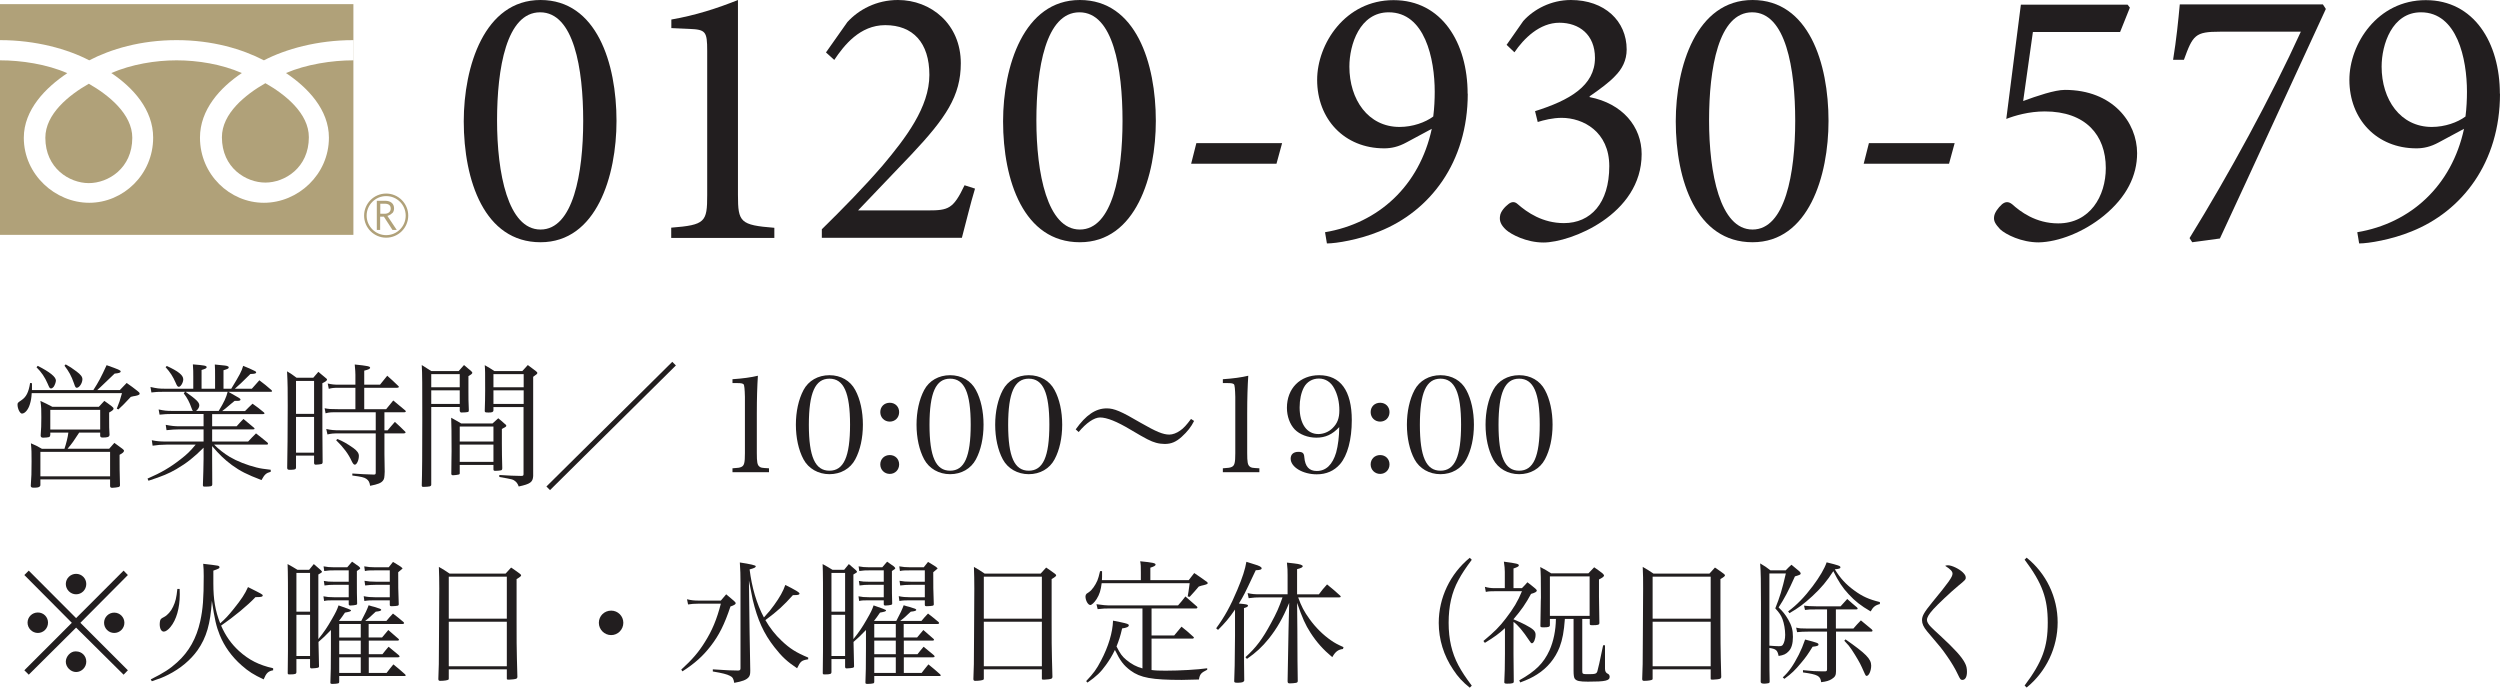 <?xml version="1.0" encoding="UTF-8"?><svg id="_レイヤー_2" xmlns="http://www.w3.org/2000/svg" viewBox="0 0 186.9 51.41"><defs><style>.cls-1{fill:#b0a179;}.cls-2{fill:#221e1f;}</style></defs><g><g><path class="cls-2" d="M46.09,9.04c0,4.09-1.48,9.07-5.68,9.07s-5.74-4.62-5.74-9.04c0-4.09,1.54-9.07,5.74-9.07s5.68,4.73,5.68,9.04Zm-8.93-.03c0,3.92,.81,8.15,3.25,8.15s3.19-4.2,3.19-8.12-.7-8.12-3.22-8.12-3.22,4.2-3.22,8.09Z"/><path class="cls-2" d="M50.18,17.78v-.76c2.55-.2,2.69-.42,2.69-2.44V3.81c0-1.46-.11-1.6-1.34-1.65l-1.34-.06v-.64c1.79-.31,3.44-.84,4.98-1.46V14.59c0,2.02,.17,2.24,2.72,2.44v.76h-7.7Z"/><path class="cls-2" d="M72.89,14.11c-.36,1.18-.64,2.41-.98,3.67h-10.47v-.64c1.57-1.54,3.14-3.14,4.54-4.76,1.74-2.07,3.5-4.37,3.5-6.78s-1.23-3.72-3.3-3.72c-1.9,0-3.08,1.51-3.81,2.6l-.62-.56,1.6-2.27c.84-.92,2.16-1.65,3.78-1.65,2.46,0,4.7,1.79,4.7,4.73,0,2.44-1.12,4.09-3.7,6.83l-3.98,4.17h5.24c1.51,0,1.88-.11,2.72-1.88l.78,.25Z"/><path class="cls-2" d="M86.41,9.04c0,4.09-1.48,9.07-5.68,9.07s-5.74-4.62-5.74-9.04c0-4.09,1.54-9.07,5.74-9.07s5.68,4.73,5.68,9.04Zm-8.93-.03c0,3.92,.81,8.15,3.25,8.15s3.19-4.2,3.19-8.12-.7-8.12-3.22-8.12-3.22,4.2-3.22,8.09Z"/><path class="cls-2" d="M95.43,12.24h-6.38l.39-1.54h6.41l-.42,1.54Z"/><path class="cls-2" d="M109.73,7c0,5.15-2.83,8.79-6.61,10.3-1.51,.62-3.22,.9-3.92,.9l-.14-.84c4-.67,7.06-3.47,7.98-7.73l-1.88,1.01c-.62,.34-1.15,.45-1.68,.45-2.97,0-5.01-2.18-5.01-5.12,0-2.69,2.1-5.96,5.71-5.96s5.54,3.19,5.54,7Zm-8.85-2.02c0,2.46,1.4,4.51,3.75,4.51,.98,0,1.93-.34,2.52-.78,.08-.62,.11-1.29,.11-1.85,0-2.46-.73-5.94-3.44-5.94-2.16,0-2.94,2.41-2.94,4.06Z"/><path class="cls-2" d="M112.65,3.33l1.23-1.76c.78-.87,2.07-1.57,3.56-1.57,2.52,0,4.17,1.57,4.17,3.7,0,.81-.34,1.46-.87,1.99-.42,.45-1.09,.95-1.9,1.51v.06c2.46,.48,3.89,2.21,3.89,4.26,0,4.54-5.32,6.61-7.34,6.61-1.29,0-2.44-.62-2.8-.95-.39-.36-.5-.67-.45-1.01,.03-.36,.39-.73,.64-.92,.22-.17,.45-.2,.67,0,.73,.64,1.88,1.43,3.47,1.43,1.99,0,3.39-1.48,3.39-4.26,0-2.58-1.96-3.61-3.56-3.61-.67,0-1.34,.17-1.79,.31l-.2-.81c2.58-.81,4.48-1.9,4.48-3.98,0-1.74-1.18-2.63-2.66-2.63s-2.66,1.18-3.36,2.21l-.59-.56Z"/><path class="cls-2" d="M136.7,9.04c0,4.09-1.48,9.07-5.68,9.07s-5.74-4.62-5.74-9.04c0-4.09,1.54-9.07,5.74-9.07s5.68,4.73,5.68,9.04Zm-8.93-.03c0,3.92,.81,8.15,3.25,8.15s3.19-4.2,3.19-8.12-.7-8.12-3.22-8.12-3.22,4.2-3.22,8.09Z"/><path class="cls-2" d="M145.71,12.24h-6.38l.39-1.54h6.41l-.42,1.54Z"/><path class="cls-2" d="M151.23,7.56c1.06-.39,2.38-.84,3.14-.84,3.58,0,5.4,2.44,5.4,4.73,0,1.68-.78,3.28-2.49,4.68-1.51,1.23-3.39,1.96-4.87,1.99-1.29,0-2.46-.59-2.88-.98-.36-.39-.5-.62-.45-.95,.03-.28,.28-.64,.59-.92,.25-.2,.48-.22,.76,0,.59,.53,1.74,1.43,3.44,1.43,2.38,0,3.56-2.04,3.56-4.14,0-2.46-1.51-4.23-4.56-4.23-1.18,0-2.24,.31-2.88,.56l1.09-8.54h7.98l.17,.22-.73,1.82h-6.52l-.73,5.18Z"/><path class="cls-2" d="M173.88,.67c-2.63,5.68-5.24,11.4-7.92,17.16l-2.07,.28-.2-.31c2.94-4.76,6.1-10.56,8.32-15.43h-6.05c-1.85,0-2.02,.25-2.69,2.1h-.81c.25-1.54,.39-2.94,.5-4.14h10.7l.22,.34Z"/><path class="cls-2" d="M186.9,7c0,5.15-2.83,8.79-6.61,10.3-1.51,.62-3.22,.9-3.92,.9l-.14-.84c4-.67,7.06-3.47,7.98-7.73l-1.88,1.01c-.62,.34-1.15,.45-1.68,.45-2.97,0-5.01-2.18-5.01-5.12,0-2.69,2.1-5.96,5.71-5.96s5.54,3.19,5.54,7Zm-8.85-2.02c0,2.46,1.4,4.51,3.75,4.51,.98,0,1.93-.34,2.52-.78,.08-.62,.11-1.29,.11-1.85,0-2.46-.73-5.94-3.44-5.94-2.16,0-2.94,2.41-2.94,4.06Z"/></g><g><path class="cls-1" d="M16.59,10.26c0,2.29,1.8,3.39,3.25,3.39s3.25-1.11,3.25-3.39c0-1.78-1.75-3.19-3.25-4.04-1.49,.85-3.25,2.26-3.25,4.04Z"/><path class="cls-1" d="M0,17.56H26.42V.31H0V17.56ZM0,3c2.68,0,5.06,.67,6.67,1.51,1.62-.84,3.85-1.51,6.53-1.51s4.91,.67,6.53,1.51c1.62-.84,3.99-1.51,6.68-1.51v1.51c-1.59,0-3.52,.3-5.03,.95,1.63,1.09,3.21,2.74,3.21,4.83,0,2.76-2.31,4.87-4.86,4.87s-4.78-2.11-4.78-4.87c0-2.09,1.5-3.74,3.13-4.83-1.51-.66-3.29-.95-4.88-.95s-3.37,.3-4.88,.95c1.63,1.09,3.13,2.74,3.13,4.83,0,2.76-2.24,4.87-4.78,4.87S1.78,13.05,1.78,10.3c0-2.09,1.62-3.74,3.25-4.83C3.51,4.8,1.59,4.51,0,4.51v-1.51Z"/><path class="cls-1" d="M3.39,10.3c0,2.28,1.8,3.39,3.25,3.39s3.25-1.11,3.25-3.39c0-1.77-1.76-3.19-3.25-4.04-1.49,.85-3.25,2.26-3.25,4.04Z"/><path class="cls-1" d="M28.87,14.47c-.91,0-1.65,.74-1.65,1.65s.74,1.65,1.65,1.65,1.65-.74,1.65-1.65-.74-1.65-1.65-1.65Zm0,3.11c-.8,0-1.46-.66-1.46-1.46s.65-1.46,1.46-1.46,1.46,.65,1.46,1.46-.65,1.46-1.46,1.46Z"/><path class="cls-1" d="M29.33,15.94c.09-.1,.13-.22,.13-.36,0-.18-.06-.32-.18-.42-.12-.1-.28-.15-.49-.15h-.62v2.18h.25v-.99h.28l.64,.99h.32l-.7-1.05c.15-.04,.27-.11,.36-.21Zm-.9,.04v-.75h.33c.3,0,.45,.12,.45,.37,0,.11-.04,.2-.12,.27-.08,.07-.19,.11-.33,.11h-.32Z"/></g></g><g><path class="cls-2" d="M8.96,29.16c.23-.24,.3-.31,.51-.53,.37,.26,.48,.34,.81,.6,.11,.08,.16,.14,.16,.2,0,.03-.02,.07-.05,.08-.07,.04-.16,.07-.28,.09-.08,0-.19,.04-.33,.07q-.6,.65-.93,.94l-.12-.06c.18-.44,.24-.61,.39-1.16H2.37c-.02,.37-.06,.58-.14,.84-.12,.4-.37,.69-.59,.69-.15,0-.33-.37-.33-.66,0-.14,.01-.15,.29-.34,.36-.24,.54-.59,.65-1.29l.14,.02v.51H6.98c.38-.59,.57-.94,.99-1.86,.9,.32,1.05,.38,1.05,.47s-.12,.13-.45,.16q-.23,.21-1.07,1.02s-.07,.06-.23,.21h1.69Zm-3.04,3.18c-.42,.65-.51,.78-.87,1.21h3.11c.17-.2,.23-.26,.39-.44,.27,.19,.35,.25,.6,.44,.09,.07,.12,.11,.12,.15,0,.09-.1,.18-.33,.3v.41c0,.36,0,.86,.03,1.86,0,.08-.03,.11-.1,.14-.07,.02-.34,.06-.48,.06-.11,0-.16-.04-.16-.14v-.49H3.02v.45c-.04,.12-.14,.16-.41,.17h-.1c-.14,0-.21-.04-.21-.14,.05-.62,.06-.99,.06-1.81,0-.66,0-.87-.05-1.37,.36,.15,.47,.21,.82,.41h1.69c.13-.39,.26-.9,.29-1.21h-1.35v.19c-.02,.09-.04,.13-.11,.15-.05,.02-.29,.04-.41,.04-.14,0-.19-.04-.2-.15,.04-.53,.05-.79,.05-1.38,0-.55,0-.76-.07-1.22,.39,.18,.51,.24,.89,.44h3.48q.21-.22,.41-.44c.25,.17,.32,.23,.55,.4,.1,.08,.14,.13,.14,.17,0,.09-.08,.16-.33,.3v.5c0,.54,0,.71,.03,1.18-.03,.15-.14,.19-.51,.19-.13,0-.17-.03-.19-.12v-.25h-1.57Zm-3.1-4.99c.92,.47,1.36,.83,1.36,1.1,0,.12-.09,.36-.17,.47-.07,.08-.13,.12-.19,.12-.1,0-.12-.03-.26-.36-.2-.47-.47-.87-.83-1.22l.09-.11Zm.2,8.26h5.21v-1.83H3.02v1.83Zm.74-3.5h3.73v-1.47H3.76v1.47Zm1.15-4.87c.32,.18,.48,.28,.81,.53,.32,.24,.44,.4,.44,.58,0,.29-.23,.64-.42,.64-.08,0-.12-.05-.21-.33-.2-.57-.38-.89-.71-1.32l.09-.1Z"/><path class="cls-2" d="M15.86,31.87h1.83c.22-.24,.28-.32,.51-.55,.34,.28,.45,.37,.79,.66,.03,.03,.04,.05,.04,.07,0,.03-.03,.05-.1,.05h-3.07v.91h2.69c.25-.27,.33-.35,.59-.61,.38,.29,.49,.39,.86,.69,.02,.04,.04,.07,.04,.09,0,.04-.04,.06-.11,.06h-3.92c.28,.3,.75,.67,1.17,.92,.54,.32,1.28,.61,2,.79,.32,.08,.55,.11,1.06,.17v.15c-.35,.1-.45,.19-.69,.62-1.1-.42-1.59-.67-2.21-1.12-.55-.41-.95-.79-1.48-1.42v.99c0,.19,0,.82,.01,1.87-.01,.15-.08,.17-.58,.17-.1,0-.12-.03-.12-.12v-.02c.02-.48,.05-1.57,.05-1.94v-.83c-.72,.72-1.26,1.15-2.03,1.6-.57,.33-1.04,.53-2.09,.87l-.07-.16c1.02-.44,1.7-.84,2.48-1.45,.49-.38,.71-.6,1.12-1.09h-2.18c-.38,0-.7,.03-1.04,.08l-.06-.41c.38,.08,.63,.1,1.1,.1h2.77v-.91h-1.79c-.32,0-.61,.02-.98,.06l-.06-.4c.41,.08,.66,.11,1.04,.11h1.79v-.92h-2.36c-.34,0-.55,.01-.93,.05l-.07-.39c.42,.09,.59,.11,1,.11h1.56c-.05-.08-.06-.1-.11-.24-.14-.4-.31-.73-.57-1.07l.09-.12h-1.52c-.49,0-.7,.01-.99,.05l-.07-.41c.48,.11,.67,.13,1.06,.13h2.14v-.92c0-.32,0-.51-.03-.9,.87,.07,1.03,.1,1.03,.21,0,.08-.08,.12-.38,.21v1.4h1.01v-.92c0-.43,0-.55-.02-.89,.84,.08,.86,.09,.94,.12,.07,.02,.1,.05,.1,.1,0,.08-.06,.11-.39,.21v1.38h.58c.65-1.07,.77-1.29,.89-1.71,.3,.12,.7,.29,.88,.39,.07,.04,.09,.06,.09,.1,0,.08-.08,.11-.43,.12-.72,.71-.76,.75-1.16,1.1h1.27q.24-.27,.56-.63c.4,.3,.52,.4,.9,.73,.04,.04,.05,.06,.05,.08,0,.04-.03,.05-.1,.05h-3.17q.33,.19,.77,.44c.09,.05,.14,.1,.14,.14,0,.07-.08,.1-.22,.1,0,0-.14,0-.22,0-.12,.1-.22,.18-.28,.23-.38,.33-.46,.39-.65,.53h1.71c.24-.24,.31-.32,.56-.55,.38,.27,.5,.36,.86,.66,.02,.02,.03,.05,.03,.07,0,.03-.03,.05-.11,.05h-3.8v.92Zm-3.39-4.51c.87,.4,1.23,.69,1.23,1,0,.24-.19,.56-.33,.56-.09,0-.14-.07-.24-.31-.2-.46-.4-.77-.75-1.16l.09-.09Zm1.4,1.93c.83,.59,1.03,.79,1.03,1.02,0,.14-.1,.3-.24,.41h1.69c.41-.67,.56-1,.67-1.43h-3.15Z"/><path class="cls-2" d="M22.13,34.96c-.01,.12-.06,.15-.33,.16-.08,0-.13,0-.16,0h-.03c-.09,0-.13-.04-.14-.13,.02-1.27,.04-2.51,.04-4.65,0-1.13,0-1.61-.05-2.58,.31,.19,.41,.25,.71,.48h1.25c.16-.19,.21-.25,.38-.44,.23,.19,.3,.25,.53,.44,.08,.06,.12,.1,.12,.14,0,.07-.12,.16-.35,.27v1.91c0,.95,0,2.29,.02,4.01-.01,.07-.03,.1-.08,.12-.04,.02-.33,.05-.43,.05-.08,0-.12-.03-.13-.12v-.56h-1.35v.89Zm1.35-6.48h-1.35v2.46h1.35v-2.46Zm-1.35,2.69v2.67h1.35v-2.67h-1.35Zm6.61,1h.24c.23-.28,.31-.36,.54-.63,.33,.3,.43,.39,.73,.69,.05,.04,.07,.07,.07,.1,0,.04-.06,.07-.12,.07h-1.46v1.56c0,.12,.01,.95,.02,1.3-.02,.46-.03,.54-.13,.67-.14,.18-.36,.27-.96,.39-.04-.27-.11-.4-.28-.52-.16-.11-.36-.16-1.05-.25v-.15c.72,.05,.96,.06,1.61,.08,.11,0,.14-.03,.14-.15v-2.93h-2.66c-.55,0-.63,.01-.95,.08l-.09-.41c.36,.08,.57,.1,1.06,.1h2.64v-1.35h-2.82c-.52,0-.65,0-.93,.08l-.07-.38c.31,.06,.42,.07,1,.07h1.3v-1.6h-1.24c-.38,0-.54,.02-.75,.08l-.08-.4c.29,.07,.5,.09,.83,.09h1.24v-.74c0-.17-.01-.33-.05-.77,.96,.1,1.15,.14,1.15,.24,0,.08-.11,.14-.44,.22v1.05h1.18l.54-.67c.35,.31,.46,.41,.8,.74,.05,.04,.07,.07,.07,.09,0,.04-.06,.07-.12,.07h-2.47v1.6h1.64l.53-.65c.38,.32,.5,.42,.88,.73,.04,.04,.06,.06,.06,.08,0,.04-.05,.07-.11,.07h-1.49v1.35Zm-3.52,.65c.39,.15,.75,.36,1.19,.67,.29,.21,.42,.39,.42,.59,0,.32-.16,.66-.3,.66-.08,0-.14-.07-.23-.25-.25-.55-.6-1.02-1.17-1.58l.09-.09Z"/><path class="cls-2" d="M32.24,30.43v5.81c-.01,.07-.03,.09-.1,.12-.06,.02-.32,.04-.48,.04-.09,0-.12-.02-.13-.1,.03-.85,.04-2.44,.04-4.95s0-3.49-.04-4.06c.3,.19,.4,.25,.71,.45h2.05c.18-.2,.24-.26,.4-.45,.24,.2,.31,.26,.53,.45,.07,.06,.09,.1,.09,.13,0,.06-.08,.13-.29,.25v1.09c0,.52,0,.85,.03,1.46,0,.08-.02,.11-.06,.13-.04,.02-.28,.04-.5,.04-.07-.01-.09-.03-.12-.11v-.3h-2.13Zm2.13-2.46h-2.13v.98h2.13v-.98Zm0,1.21h-2.13v1.02h2.13v-1.02Zm0,6.2c0,.06-.02,.08-.09,.1-.06,.02-.31,.05-.41,.05-.09,0-.12-.03-.13-.1,0-.82,.02-1.27,.02-1.71,0-1.18-.01-2.11-.03-2.49,.33,.18,.43,.24,.75,.43h2.34c.19-.17,.25-.22,.43-.39,.21,.17,.28,.23,.49,.42,.09,.07,.11,.1,.11,.14,0,.06-.04,.09-.33,.24v1.1c0,.68,.01,1.06,.03,1.84h0c-.01,.1-.02,.12-.09,.15-.06,.02-.27,.04-.43,.04-.09,0-.13-.02-.14-.09v-.35h-2.52v.62Zm2.52-3.49h-2.52v1.12h2.52v-1.12Zm-2.52,1.35v1.29h2.52v-1.29h-2.52Zm2.52-2.81v.26c-.02,.12-.1,.15-.37,.15-.25,0-.28-.02-.28-.13,.02-.63,.03-.94,.03-1.5,0-1.44,0-1.52-.03-1.91,.32,.18,.42,.24,.72,.44h2.09c.18-.2,.24-.26,.41-.45,.27,.2,.35,.26,.6,.45,.08,.07,.11,.1,.11,.14,0,.07-.03,.09-.31,.29v4.81q0,1.67,0,2.61c-.03,.46-.21,.59-1.08,.78-.09-.24-.17-.34-.35-.46-.09-.06-.25-.1-.53-.15-.35-.06-.54-.1-.57-.1v-.15c.81,.05,1.01,.06,1.63,.07,.15,0,.18-.03,.18-.14v-5.01h-2.26Zm2.26-2.46h-2.26v.98h2.26v-.98Zm0,1.21h-2.26v1.02h2.26v-1.02Z"/><path class="cls-2" d="M50.54,27.31l-9.42,9.33-.27-.27,9.41-9.32,.27,.27Z"/><path class="cls-2" d="M54.76,35.01c.43-.03,.53-.04,.66-.1,.22-.1,.27-.31,.27-1.03v-4.21q-.02-.87-.1-.94c-.08-.07-.2-.09-.45-.09h-.38v-.29c.76-.05,1.41-.14,1.9-.26-.05,.79-.08,1.64-.08,2.82v2.97c0,.67,.04,.87,.18,.99,.12,.1,.16,.11,.73,.14v.29h-2.73v-.29Z"/><path class="cls-2" d="M60.07,29.16c.37-.7,1.09-1.11,1.94-1.11s1.56,.41,1.93,1.11c.37,.68,.57,1.6,.57,2.59s-.2,1.9-.57,2.59c-.37,.7-1.09,1.11-1.93,1.11s-1.57-.42-1.94-1.11-.57-1.61-.57-2.59,.2-1.89,.57-2.59Zm1.94,6.03c1.07,0,1.54-1.05,1.54-3.44s-.47-3.44-1.54-3.44-1.54,1.06-1.54,3.45,.47,3.43,1.54,3.43Z"/><path class="cls-2" d="M67.22,30.81c0,.41-.3,.71-.7,.71s-.71-.3-.71-.71,.3-.7,.71-.7,.7,.3,.7,.7Zm0,3.91c0,.4-.3,.71-.7,.71s-.71-.31-.71-.71,.3-.7,.71-.7,.7,.3,.7,.7Z"/><path class="cls-2" d="M69.09,29.16c.37-.7,1.09-1.11,1.94-1.11s1.56,.41,1.93,1.11c.37,.68,.57,1.6,.57,2.59s-.2,1.9-.57,2.59c-.37,.7-1.09,1.11-1.93,1.11s-1.57-.42-1.94-1.11-.57-1.61-.57-2.59,.2-1.89,.57-2.59Zm1.94,6.03c1.07,0,1.54-1.05,1.54-3.44s-.47-3.44-1.54-3.44-1.54,1.06-1.54,3.45,.47,3.43,1.54,3.43Z"/><path class="cls-2" d="M74.97,29.16c.37-.7,1.09-1.11,1.94-1.11s1.56,.41,1.93,1.11c.37,.68,.57,1.6,.57,2.59s-.2,1.9-.57,2.59c-.37,.7-1.09,1.11-1.93,1.11s-1.57-.42-1.94-1.11-.57-1.61-.57-2.59,.2-1.89,.57-2.59Zm1.94,6.03c1.07,0,1.54-1.05,1.54-3.44s-.47-3.44-1.54-3.44-1.54,1.06-1.54,3.45,.47,3.43,1.54,3.43Z"/><path class="cls-2" d="M80.42,32.1c.76-1.07,1.49-1.57,2.32-1.57,.55,0,1.06,.21,2.54,1.08,1.15,.66,1.67,.88,2.14,.88,.24,0,.55-.11,.81-.3,.25-.17,.48-.42,.81-.87l.23,.15c-.21,.43-.5,.8-.92,1.18-.43,.39-.79,.54-1.28,.54-.2,0-.44-.03-.65-.09-.39-.11-.71-.27-1.87-.96-1.05-.63-1.8-.93-2.31-.93-.44,0-1.04,.41-1.6,1.09l-.22-.2Z"/><path class="cls-2" d="M91.42,35.01c.43-.03,.53-.04,.66-.1,.22-.1,.27-.31,.27-1.03v-4.21q-.02-.87-.1-.94c-.08-.07-.2-.09-.45-.09h-.38v-.29c.76-.05,1.41-.14,1.9-.26-.05,.79-.08,1.64-.08,2.82v2.97c0,.67,.04,.87,.18,.99,.12,.1,.16,.11,.73,.14v.29h-2.73v-.29Z"/><path class="cls-2" d="M98.41,32.72c-.64,0-1.25-.24-1.62-.62-.36-.38-.58-.98-.58-1.61,0-1.45,.98-2.44,2.41-2.44,1.59,0,2.44,1.16,2.44,3.36,0,1.45-.32,2.64-.88,3.29-.44,.5-1.02,.76-1.74,.76-1.04,0-1.95-.54-1.95-1.17,0-.32,.21-.51,.57-.51,.32,0,.43,.09,.45,.4,.06,.7,.36,1.03,.93,1.03,.69,0,1.18-.47,1.45-1.38,.14-.5,.23-1.22,.23-1.9-.51,.55-1.03,.79-1.71,.79Zm1.34-3.68c-.25-.48-.66-.74-1.15-.74s-.9,.25-1.12,.66c-.21,.4-.32,.92-.32,1.5,0,1.23,.54,1.99,1.4,1.99,.38,0,.78-.16,1.06-.44,.36-.35,.51-.74,.51-1.33,0-.62-.13-1.17-.38-1.64Z"/><path class="cls-2" d="M103.88,30.81c0,.41-.3,.71-.7,.71s-.71-.3-.71-.71,.3-.7,.71-.7,.7,.3,.7,.7Zm0,3.91c0,.4-.3,.71-.7,.71s-.71-.31-.71-.71,.3-.7,.71-.7,.7,.3,.7,.7Z"/><path class="cls-2" d="M105.75,29.16c.37-.7,1.09-1.11,1.94-1.11s1.56,.41,1.93,1.11c.37,.68,.57,1.6,.57,2.59s-.2,1.9-.57,2.59c-.37,.7-1.09,1.11-1.93,1.11s-1.57-.42-1.94-1.11c-.37-.69-.57-1.61-.57-2.59s.2-1.89,.57-2.59Zm1.94,6.03c1.07,0,1.54-1.05,1.54-3.44s-.47-3.44-1.54-3.44-1.54,1.06-1.54,3.45,.47,3.43,1.54,3.43Z"/><path class="cls-2" d="M111.63,29.16c.37-.7,1.09-1.11,1.94-1.11s1.56,.41,1.93,1.11c.37,.68,.57,1.6,.57,2.59s-.2,1.9-.57,2.59c-.37,.7-1.09,1.11-1.93,1.11s-1.57-.42-1.94-1.11c-.37-.69-.57-1.61-.57-2.59s.2-1.89,.57-2.59Zm1.94,6.03c1.07,0,1.54-1.05,1.54-3.44s-.47-3.44-1.54-3.44-1.54,1.06-1.54,3.45,.47,3.43,1.54,3.43Z"/><path class="cls-2" d="M9.24,42.66l.32,.33-3.55,3.57,3.55,3.55-.32,.33-3.55-3.52-3.54,3.52-.33-.33,3.55-3.55-3.55-3.57,.33-.33,3.54,3.55,3.55-3.55Zm-5.65,3.89c0,.43-.34,.77-.76,.77s-.77-.35-.77-.77,.34-.76,.77-.76,.76,.34,.76,.76Zm2.86,2.92c0,.42-.35,.77-.76,.77s-.77-.37-.77-.77,.36-.77,.7-.77h.03s.01,0,.02,0h.02c.42,0,.76,.33,.76,.76Zm0-5.81c0,.43-.34,.77-.76,.77s-.77-.35-.77-.77,.35-.76,.77-.76,.76,.34,.76,.76Zm2.85,2.9c0,.42-.34,.76-.76,.76s-.76-.34-.76-.76,.34-.76,.76-.76,.76,.34,.76,.76Z"/><path class="cls-2" d="M19.1,44.64c-.58,.62-1.6,1.46-2.57,2.13,.33,.76,.76,1.37,1.34,1.9,.74,.67,1.49,1.05,2.55,1.29v.15c-.37,.07-.51,.2-.71,.68-.75-.35-1.13-.59-1.65-1.05-.73-.64-1.29-1.42-1.63-2.26-.26-.64-.39-1.2-.59-2.56-.11,1.72-.4,2.73-1.07,3.69-.52,.73-1.28,1.37-2.19,1.83-.37,.19-.63,.29-1.23,.49l-.08-.14c.98-.49,1.44-.79,1.97-1.27,.89-.8,1.45-1.81,1.73-3.08,.2-.91,.26-1.71,.26-3.37,0-.45-.01-.58-.04-.92,.49,.05,.99,.12,1.09,.14,.09,.02,.13,.06,.13,.12,0,.08-.06,.11-.46,.25v.96c0,1.2,.14,2.03,.51,2.98,.4-.35,.6-.57,1.02-1.09,.57-.71,.83-1.1,1.06-1.62,1.06,.53,1.1,.55,1.1,.63,0,.09-.11,.12-.45,.12h-.09Zm-5.67-.61c.01,.18,.01,.32,.01,.41,0,1.01-.25,1.9-.7,2.44-.16,.2-.36,.34-.49,.34-.19,0-.31-.22-.31-.56,0-.12,.02-.22,.04-.29,.04-.1,.07-.13,.28-.24,.26-.13,.53-.44,.68-.77,.18-.38,.25-.67,.32-1.33h.17Z"/><path class="cls-2" d="M28.56,47.66c.21-.25,.27-.33,.47-.56,.33,.28,.43,.37,.76,.66,.03,.03,.04,.06,.04,.08s-.04,.05-.08,.05h-2.18v1.02h1.02c.2-.25,.26-.33,.46-.56,.33,.27,.43,.35,.75,.62,.05,.04,.07,.08,.07,.11,0,.04-.04,.06-.11,.06h-2.19v1.17h1.33c.22-.29,.29-.37,.51-.64,.37,.3,.49,.4,.86,.73,.05,.05,.06,.07,.06,.09,0,.03-.03,.05-.06,.05h-4.91v.42c0,.08-.02,.11-.08,.13-.07,.02-.25,.04-.41,.04-.13,0-.17-.02-.17-.09v-.03q.04-.75,.04-2.53v-1.38c-.4,.42-.61,.62-.93,.89q.02,1.2,.04,1.8v.03c0,.05-.02,.08-.08,.1-.07,.02-.31,.05-.46,.05-.09,0-.12-.02-.13-.11v-.59h-1.02v.97c0,.15-.09,.18-.51,.18-.12,0-.14-.02-.14-.11,.02-.79,.02-1.94,.02-4.81,0-1.36,0-2.77-.03-3.33,.33,.18,.43,.24,.74,.43h.87c.15-.19,.2-.25,.35-.43,.22,.19,.29,.25,.52,.45,.08,.09,.09,.1,.09,.13,0,.04-.06,.08-.27,.2v4.17q0,.12,0,.66c.42-.52,.67-.89,1-1.47,.33-.57,.4-.73,.51-1.05q.93,.31,.93,.37c0,.08-.08,.1-.45,.17-.2,.3-.28,.4-.45,.62h1.67c.3-.56,.44-.87,.55-1.17,.18,.06,.32,.1,.42,.12,.44,.13,.51,.16,.52,.22h0c0,.07-.11,.11-.41,.14-.5,.47-.56,.52-.79,.69h1.59c.21-.25,.27-.32,.49-.55,.35,.27,.45,.35,.78,.63,.03,.03,.05,.06,.05,.08,0,.04-.05,.07-.12,.07h-2.53v1.01h.99Zm-5.38-4.83h-1.02v2.9h1.02v-2.9Zm-1.02,3.13v3.08h1.02v-3.08h-1.02Zm2.81-2.24c-.26,0-.43,.01-.71,.05l-.05-.34c.28,.05,.39,.06,.76,.06h1.1v-.85h-1.1c-.26,0-.42,0-.73,.05l-.05-.35c.27,.05,.45,.07,.78,.07h.99c.16-.19,.21-.24,.36-.42,.22,.15,.28,.19,.5,.35,.07,.07,.11,.11,.11,.14,0,.04-.04,.08-.25,.21v.93c0,.56,0,.85,.02,1.5,0,.06-.02,.08-.08,.1-.06,.02-.31,.05-.42,.05-.09,0-.13-.03-.13-.1v-.29h-1.1c-.42,0-.51,0-.74,.05l-.05-.35c.25,.05,.44,.07,.79,.07h1.1v-.93h-1.1Zm2,2.93h-1.61v1.01h1.61v-1.01Zm-1.61,1.24v1.02h1.61v-1.02h-1.61Zm0,1.25v1.17h1.61v-1.17h-1.61Zm2.77-5.42c-.29,0-.63,.02-.83,.05l-.05-.35c.27,.05,.49,.07,.88,.07h1.01v-.85h-1.11c-.35,0-.54,0-.75,.05l-.05-.35c.28,.05,.49,.07,.8,.07h1.03l.32-.4c.26,.15,.33,.2,.57,.35,.1,.08,.14,.11,.14,.15t-.32,.27c0,1.12,0,1.27,.04,2.37v.02c0,.07-.02,.09-.07,.11-.06,.02-.28,.04-.46,.04-.11,0-.14-.02-.14-.12v-.32h-1.11c-.32,0-.51,0-.79,.05l-.05-.36c.28,.06,.52,.08,.84,.08h1.11v-.93h-1.01Z"/><path class="cls-2" d="M32.84,44.03c0-.74-.01-.99-.03-1.65,.35,.2,.46,.27,.8,.5h4.19c.18-.2,.23-.26,.41-.45,.28,.19,.37,.25,.64,.45,.08,.06,.11,.1,.11,.13,0,.06-.09,.14-.34,.28v3.17c-.01,.77,0,2.15,.06,4.14v.03s-.03,.09-.08,.11c-.06,.03-.36,.07-.54,.07-.14,0-.17-.01-.17-.07v-.7h-4.34v.68c0,.05,0,.07-.03,.09-.06,.05-.34,.09-.6,.09-.11,0-.14-.03-.15-.13,.04-.9,.04-1.04,.05-3.17l.02-3.57Zm5.05-.92h-4.34v3.14h4.34v-3.14Zm-4.34,3.37v3.33h4.34v-3.33h-4.34Z"/><path class="cls-2" d="M46.6,46.56c0,.51-.41,.92-.91,.92s-.92-.41-.92-.92,.41-.91,.92-.91,.91,.41,.91,.91Z"/><path class="cls-2" d="M51.36,44.8c.34,.08,.53,.1,.88,.1h1.65c.17-.21,.23-.28,.4-.47,.26,.22,.34,.29,.59,.5,.09,.08,.12,.13,.12,.17,0,.07-.11,.15-.39,.24-.45,1.35-.86,2.16-1.48,2.96-.58,.75-1.18,1.29-2.11,1.89l-.09-.13c.81-.74,1.29-1.29,1.76-2.05,.55-.87,.9-1.71,1.2-2.88h-1.65c-.34,0-.57,.02-.8,.06l-.08-.39Zm7.92-.31c-.71,.79-1.13,1.18-2.06,1.87,.34,.59,.74,1.1,1.22,1.55,.61,.58,1.09,.88,1.98,1.25v.13c-.5,.08-.57,.14-.83,.67-.73-.49-1.13-.85-1.69-1.57-.81-1.03-1.27-2.06-1.63-3.57-.08-.37-.11-.53-.28-1.42l.05,3.86,.05,2.87c0,.29-.03,.4-.14,.52-.17,.18-.45,.29-1.06,.4-.05-.32-.12-.43-.33-.53-.21-.11-.55-.2-1.27-.32v-.16c1.23,.08,1.25,.08,1.9,.09,.13-.01,.17-.05,.17-.17v-6.4c0-.61-.01-.89-.05-1.51q1.19,.18,1.19,.28c0,.09-.09,.14-.46,.24,.17,1.36,.53,2.58,1.07,3.59,.38-.41,.52-.59,.76-.92,.42-.58,.68-1.04,.84-1.51,.76,.38,1.06,.56,1.06,.64,0,.09-.09,.12-.38,.12h-.11Z"/><path class="cls-2" d="M68.56,47.66c.21-.25,.27-.33,.47-.56,.33,.28,.43,.37,.76,.66,.03,.03,.04,.06,.04,.08s-.04,.05-.08,.05h-2.18v1.02h1.02c.2-.25,.26-.33,.46-.56,.33,.27,.43,.35,.75,.62,.05,.04,.07,.08,.07,.11,0,.04-.04,.06-.11,.06h-2.19v1.17h1.33c.22-.29,.29-.37,.51-.64,.37,.3,.49,.4,.86,.73,.05,.05,.06,.07,.06,.09,0,.03-.03,.05-.06,.05h-4.91v.42c0,.08-.02,.11-.08,.13-.07,.02-.25,.04-.41,.04-.13,0-.17-.02-.17-.09v-.03q.04-.75,.04-2.53v-1.38c-.4,.42-.61,.62-.93,.89q.02,1.2,.04,1.8v.03c0,.05-.02,.08-.08,.1-.07,.02-.31,.05-.46,.05-.09,0-.12-.02-.13-.11v-.59h-1.02v.97c0,.15-.09,.18-.51,.18-.12,0-.14-.02-.14-.11,.02-.79,.02-1.94,.02-4.81,0-1.36,0-2.77-.03-3.33,.33,.18,.43,.24,.74,.43h.87c.15-.19,.2-.25,.35-.43,.22,.19,.29,.25,.52,.45,.08,.09,.09,.1,.09,.13,0,.04-.06,.08-.27,.2v4.17q0,.12,0,.66c.42-.52,.67-.89,1-1.47,.33-.57,.4-.73,.51-1.05q.93,.31,.93,.37c0,.08-.08,.1-.45,.17-.2,.3-.28,.4-.45,.62h1.67c.3-.56,.44-.87,.55-1.17,.18,.06,.32,.1,.42,.12,.44,.13,.51,.16,.52,.22h0c0,.07-.11,.11-.41,.14-.5,.47-.56,.52-.79,.69h1.59c.21-.25,.27-.32,.49-.55,.35,.27,.45,.35,.78,.63,.03,.03,.05,.06,.05,.08,0,.04-.05,.07-.12,.07h-2.53v1.01h.99Zm-5.38-4.83h-1.02v2.9h1.02v-2.9Zm-1.02,3.13v3.08h1.02v-3.08h-1.02Zm2.81-2.24c-.26,0-.43,.01-.71,.05l-.05-.34c.28,.05,.39,.06,.76,.06h1.1v-.85h-1.1c-.26,0-.42,0-.73,.05l-.05-.35c.27,.05,.45,.07,.78,.07h.99c.16-.19,.21-.24,.36-.42,.22,.15,.28,.19,.5,.35,.07,.07,.11,.11,.11,.14,0,.04-.04,.08-.25,.21v.93c0,.56,0,.85,.02,1.5,0,.06-.02,.08-.08,.1-.06,.02-.31,.05-.42,.05-.09,0-.13-.03-.13-.1v-.29h-1.1c-.42,0-.51,0-.74,.05l-.05-.35c.25,.05,.44,.07,.79,.07h1.1v-.93h-1.1Zm2,2.93h-1.61v1.01h1.61v-1.01Zm-1.61,1.24v1.02h1.61v-1.02h-1.61Zm0,1.25v1.17h1.61v-1.17h-1.61Zm2.77-5.42c-.29,0-.63,.02-.83,.05l-.05-.35c.27,.05,.49,.07,.88,.07h1.01v-.85h-1.11c-.35,0-.54,0-.75,.05l-.05-.35c.28,.05,.49,.07,.8,.07h1.03l.32-.4c.26,.15,.33,.2,.57,.35,.1,.08,.14,.11,.14,.15t-.32,.27c0,1.12,0,1.27,.04,2.37v.02c0,.07-.02,.09-.07,.11-.06,.02-.28,.04-.46,.04-.11,0-.14-.02-.14-.12v-.32h-1.11c-.32,0-.51,0-.79,.05l-.05-.36c.28,.06,.52,.08,.84,.08h1.11v-.93h-1.01Z"/><path class="cls-2" d="M72.84,44.03c0-.74-.01-.99-.03-1.65,.35,.2,.46,.27,.8,.5h4.19c.18-.2,.23-.26,.41-.45,.28,.19,.37,.25,.64,.45,.08,.06,.11,.1,.11,.13,0,.06-.09,.14-.34,.28v3.17c-.01,.77,0,2.15,.06,4.14v.03s-.03,.09-.08,.11c-.06,.03-.36,.07-.54,.07-.14,0-.17-.01-.17-.07v-.7h-4.34v.68c0,.05,0,.07-.03,.09-.06,.05-.34,.09-.6,.09-.11,0-.14-.03-.15-.13,.04-.9,.04-1.04,.05-3.17l.02-3.57Zm5.05-.92h-4.34v3.14h4.34v-3.14Zm-4.34,3.37v3.33h4.34v-3.33h-4.34Z"/><path class="cls-2" d="M85.29,43.37v-.58c0-.47,0-.55-.05-.83,.93,.09,1.16,.14,1.15,.25,0,.08-.11,.14-.39,.23v.93h2.87l.41-.53c.43,.29,.56,.38,.96,.67,.04,.04,.05,.06,.05,.09,0,.02-.02,.04-.05,.06-.02,.02-.11,.05-.23,.08-.19,.04-.21,.05-.39,.11-.26,.31-.37,.43-.68,.77l-.15-.03c.02-.15,.04-.27,.06-.34,.05-.33,.06-.41,.09-.65h-6.58c-.06,.52-.16,.84-.38,1.19-.17,.26-.36,.44-.47,.44-.17,0-.36-.34-.36-.64,0-.08,.03-.15,.08-.2t.2-.14c.2-.13,.46-.5,.61-.85,.07-.18,.11-.32,.2-.7h.15v.42s0,.12-.01,.25h2.91Zm-2.43,2.12c-.21,0-.39,0-.8,.05l-.09-.37c.5,.07,.75,.09,.88,.09h5.22c.25-.28,.32-.37,.55-.67,.36,.31,.48,.41,.87,.76,.02,.02,.03,.05,.03,.06,0,.04-.05,.08-.09,.08h-3.34v2.02h1.69c.23-.28,.3-.37,.55-.66,.4,.32,.52,.42,.91,.78,0,.02,.02,.03,.02,.04,0,.02-.05,.07-.07,.07h-3.1v2.35c.27,.04,.61,.05,1.05,.05,1.05,0,2.44-.08,3.11-.18v.11c-.46,.23-.55,.33-.62,.73-.63,.02-1.02,.03-1.28,.03-2.23,0-3.1-.16-3.83-.7-.52-.39-.77-.72-1.17-1.54-.21,.44-.41,.76-.67,1.12-.4,.56-.7,.84-1.38,1.32l-.1-.11c.56-.59,.77-.88,1.11-1.53,.56-1.06,.87-2.11,.9-2.99,.24,.05,.43,.09,.55,.11,.52,.11,.63,.15,.63,.24,0,.11-.17,.19-.5,.23-.14,.61-.24,.9-.42,1.35,.29,.56,.41,.73,.73,1,.39,.32,.76,.52,1.21,.64v-4.48h-2.55Z"/><path class="cls-2" d="M93.75,42.18c.42,.12,.57,.21,.57,.31,0,.09-.12,.13-.44,.14-.08,.16-.15,.31-.19,.4-.64,1.36-.71,1.5-1.07,2.09,.56,.05,.68,.07,.68,.16,0,.07-.09,.12-.3,.18v2.11q0,2.3,.02,3.31c-.04,.11-.13,.15-.43,.16h-.13c-.13,0-.19-.03-.19-.1v-.04q.04-.59,.06-3.38v-1.95c-.42,.62-.76,1.02-1.27,1.52l-.14-.12c.62-.84,1.09-1.69,1.58-2.87,.39-.92,.59-1.55,.68-2.1l.57,.18Zm2.51,.78c0-.28,0-.48-.05-.9,.24,.03,.42,.05,.53,.06,.44,.05,.65,.12,.65,.21,0,.08-.13,.15-.42,.22v1.88h1.63c.25-.33,.33-.43,.61-.74,.43,.35,.56,.46,.98,.84,.03,.03,.04,.05,.04,.07,0,.04-.04,.06-.1,.06h-3.08c.23,.65,.45,1.07,.85,1.62,.46,.64,1.02,1.19,1.6,1.59,.27,.19,.47,.3,.94,.51l-.04,.14c-.36,.04-.57,.2-.8,.61-.67-.56-1.16-1.1-1.63-1.83-.38-.59-.61-1.1-1-2.23l.02,2.03c0,.52,0,.53,.01,2.28q0,.7,.02,1.52c0,.09-.03,.13-.13,.15-.08,.02-.34,.04-.45,.04-.14,0-.17-.03-.18-.15,.02-1.44,.03-2.03,.07-3.85l.05-2.02c-.47,1.13-.9,1.89-1.52,2.67-.51,.63-.94,1.03-1.64,1.52l-.11-.13c.79-.71,1.27-1.35,1.92-2.56,.41-.75,.59-1.16,.85-1.91h-1.63c-.31,0-.51,.01-.9,.06l-.08-.38c.37,.08,.51,.09,.98,.09h2.01v-1.47Z"/><path class="cls-2" d="M110.03,41.85c-.47,.63-.73,1.02-1,1.52-.5,.92-.73,1.95-.73,3.19s.24,2.26,.73,3.18c.27,.5,.53,.89,1,1.52l-.15,.15c-.54-.43-.88-.8-1.24-1.35-.71-1.05-1.08-2.26-1.08-3.49,0-1.88,.85-3.67,2.32-4.87l.15,.15Z"/><path class="cls-2" d="M113.15,46.3c.48,.21,.6,.26,.87,.4,.61,.32,.78,.48,.78,.75,0,.32-.14,.64-.27,.64-.06,0-.09-.03-.2-.2-.47-.71-.85-1.16-1.18-1.4v2.44l.02,2.03c0,.12-.12,.15-.5,.15-.15,0-.19-.02-.21-.09,.03-.61,.05-1.24,.05-2.13v-1.93c-.44,.41-.77,.65-1.5,1.1l-.11-.14c.84-.7,1.2-1.06,1.68-1.69,.57-.74,.9-1.29,1.2-2.03h-2.07c-.24,0-.39,0-.63,.05l-.07-.38c.24,.07,.46,.1,.7,.1h.79v-1.22c0-.23-.02-.41-.07-.76,.98,.13,1.12,.17,1.12,.28,0,.07-.1,.13-.4,.23v1.47h.63c.19-.19,.24-.25,.41-.44,.26,.2,.34,.26,.58,.46,.08,.07,.12,.12,.12,.16,0,.09-.12,.16-.43,.25-.39,.72-.71,1.19-1.31,1.89h0Zm3.84-.03c-.07,.96-.18,1.54-.39,2.1-.33,.85-.91,1.56-1.69,2.05-.36,.23-.69,.39-1.26,.6l-.07-.16c1.23-.69,1.82-1.28,2.26-2.24,.3-.67,.47-1.5,.48-2.35h-.45v.48c-.02,.12-.12,.15-.48,.15-.18,0-.23-.02-.23-.1q0-.52,.03-1.89c.01-.11,.01-.17,.01-.22,0-1.49-.01-1.88-.05-2.3,.36,.19,.47,.25,.81,.47h2.79l.43-.45c.28,.19,.36,.25,.62,.45,.08,.08,.12,.13,.12,.16,0,.08-.12,.17-.38,.3,0,.3,0,.49,0,.68v.6l.03,1.97c0,.14-.1,.17-.53,.17-.15,0-.19-.02-.19-.1v-.37h-.56v3.89c0,.23,.02,.24,.48,.24,.49,0,.59-.03,.65-.22q.07-.2,.43-1.94h.14v1.75q0,.29,.21,.38c.07,.02,.14,.12,.14,.22,0,.3-.32,.37-1.62,.37-.63,0-.86-.05-.99-.22q-.09-.12-.09-.58v-3.89h-.64Zm-1.12-.23h2.97v-2.95h-2.97v2.95Z"/><path class="cls-2" d="M122.84,44.03c0-.74,0-.99-.03-1.65,.35,.2,.46,.27,.8,.5h4.19c.18-.2,.23-.26,.41-.45,.28,.19,.37,.25,.64,.45,.08,.06,.11,.1,.11,.13,0,.06-.09,.14-.34,.28v3.17c0,.77,0,2.15,.06,4.14v.03s-.03,.09-.08,.11c-.06,.03-.36,.07-.54,.07-.14,0-.17-.01-.17-.07v-.7h-4.34v.68c0,.05,0,.07-.03,.09-.06,.05-.34,.09-.6,.09-.11,0-.14-.03-.15-.13,.04-.9,.04-1.04,.05-3.17l.02-3.57Zm5.05-.92h-4.34v3.14h4.34v-3.14Zm-4.34,3.37v3.33h4.34v-3.33h-4.34Z"/><path class="cls-2" d="M132.28,48.87q0,1.4,.02,2.07c0,.09-.02,.12-.11,.14-.1,.02-.22,.03-.29,.03-.19,0-.27-.04-.27-.14v-.03c.02-3.31,.02-3.79,.02-5.76,0-1.75-.01-2.37-.06-3.06,.36,.21,.46,.28,.77,.52h1.14c.18-.19,.24-.25,.43-.42,.26,.21,.34,.28,.59,.49,.07,.07,.1,.12,.1,.16,0,.08-.05,.11-.43,.22-.5,1.12-.79,1.66-1.22,2.32,.33,.32,.49,.52,.72,.91,.26,.45,.35,.8,.35,1.29s-.1,.85-.31,1.07c-.2,.22-.38,.3-.76,.36-.09-.44-.19-.52-.69-.6v.43Zm0-.6c.24,.02,.56,.04,.69,.04,.18,0,.25-.02,.31-.1,.11-.15,.18-.43,.18-.75,0-.39-.08-.85-.2-1.17-.11-.29-.24-.48-.54-.81,.34-.85,.51-1.39,.79-2.61h-1.23v5.4Zm1,2.37c.46-.42,.78-.88,1.2-1.7,.19-.38,.31-.67,.47-1.13,.95,.25,1,.27,1,.38,0,.08-.08,.12-.44,.16-.32,.52-.51,.8-.86,1.21-.44,.53-.7,.79-1.25,1.19l-.12-.11Zm.4-4.93c.65-.48,1.24-1.09,1.84-1.89,.53-.71,.88-1.31,1.04-1.78,.89,.22,1.03,.27,1.03,.37,0,.09-.09,.12-.42,.15,.4,.66,.83,1.13,1.45,1.58,.61,.45,1.1,.67,1.92,.87v.15c-.34,.08-.51,.22-.69,.55-.74-.43-1.17-.77-1.64-1.28-.47-.5-.76-.95-1.15-1.73-.47,.73-.91,1.26-1.56,1.86-.64,.59-1.06,.9-1.72,1.28l-.1-.13Zm3.58,1.28h1.3c.23-.27,.31-.35,.56-.61,.28,.24,.56,.46,.81,.67,.04,.04,.06,.08,.06,.1,0,.04-.04,.07-.09,.07h-2.64v1.7c0,.54,0,.72,0,1.27,0,.29-.07,.42-.31,.57-.2,.13-.4,.19-.8,.24-.06-.47-.24-.57-1.36-.73v-.17c.65,.07,1.01,.09,1.4,.09h.25c.12,0,.15-.04,.15-.16v-2.81h-1.39q-.5,0-.85,.04l-.07-.34c.23,.06,.38,.07,.85,.07h1.46v-1.43h-.74c-.57,0-.62,0-.91,.04l-.07-.32q.25,.04,.98,.05h1.75c.22-.25,.29-.32,.5-.55,.32,.29,.42,.37,.74,.64,.02,.03,.04,.07,.04,.08,0,.03-.04,.06-.09,.06h-1.54v1.43Zm.71,.81c1.52,1.06,1.92,1.46,1.92,1.96,0,.38-.17,.77-.34,.77-.05,0-.08-.03-.12-.12t-.24-.53c-.12-.29-.46-.86-.75-1.3-.16-.24-.27-.38-.56-.68l.09-.1Z"/><path class="cls-2" d="M145.63,42.26c.28,0,.83,.26,1.11,.53,.16,.16,.22,.26,.22,.4,0,.13-.05,.19-.58,.62-.54,.45-1.52,1.37-1.84,1.73-.35,.39-.48,.62-.48,.81,0,.14,.1,.32,.3,.52q.14,.15,.7,.66c1.09,1.01,1.6,1.57,1.84,2.04,.11,.21,.15,.39,.15,.66,0,.38-.13,.6-.34,.6-.13,0-.17-.05-.34-.41-.18-.39-.49-.92-.84-1.41-.37-.53-.42-.59-1.46-1.81-.27-.33-.38-.57-.38-.84,0-.32,.16-.59,.77-1.34,1.21-1.47,1.51-1.89,1.51-2.13,0-.17-.13-.32-.55-.59,.07-.03,.12-.04,.21-.04Z"/><path class="cls-2" d="M151.36,51.25c1.32-1.76,1.73-2.88,1.73-4.7s-.41-2.95-1.73-4.71l.15-.15c1.47,1.18,2.32,2.96,2.32,4.84s-.86,3.69-2.32,4.87l-.15-.15Z"/></g></svg>